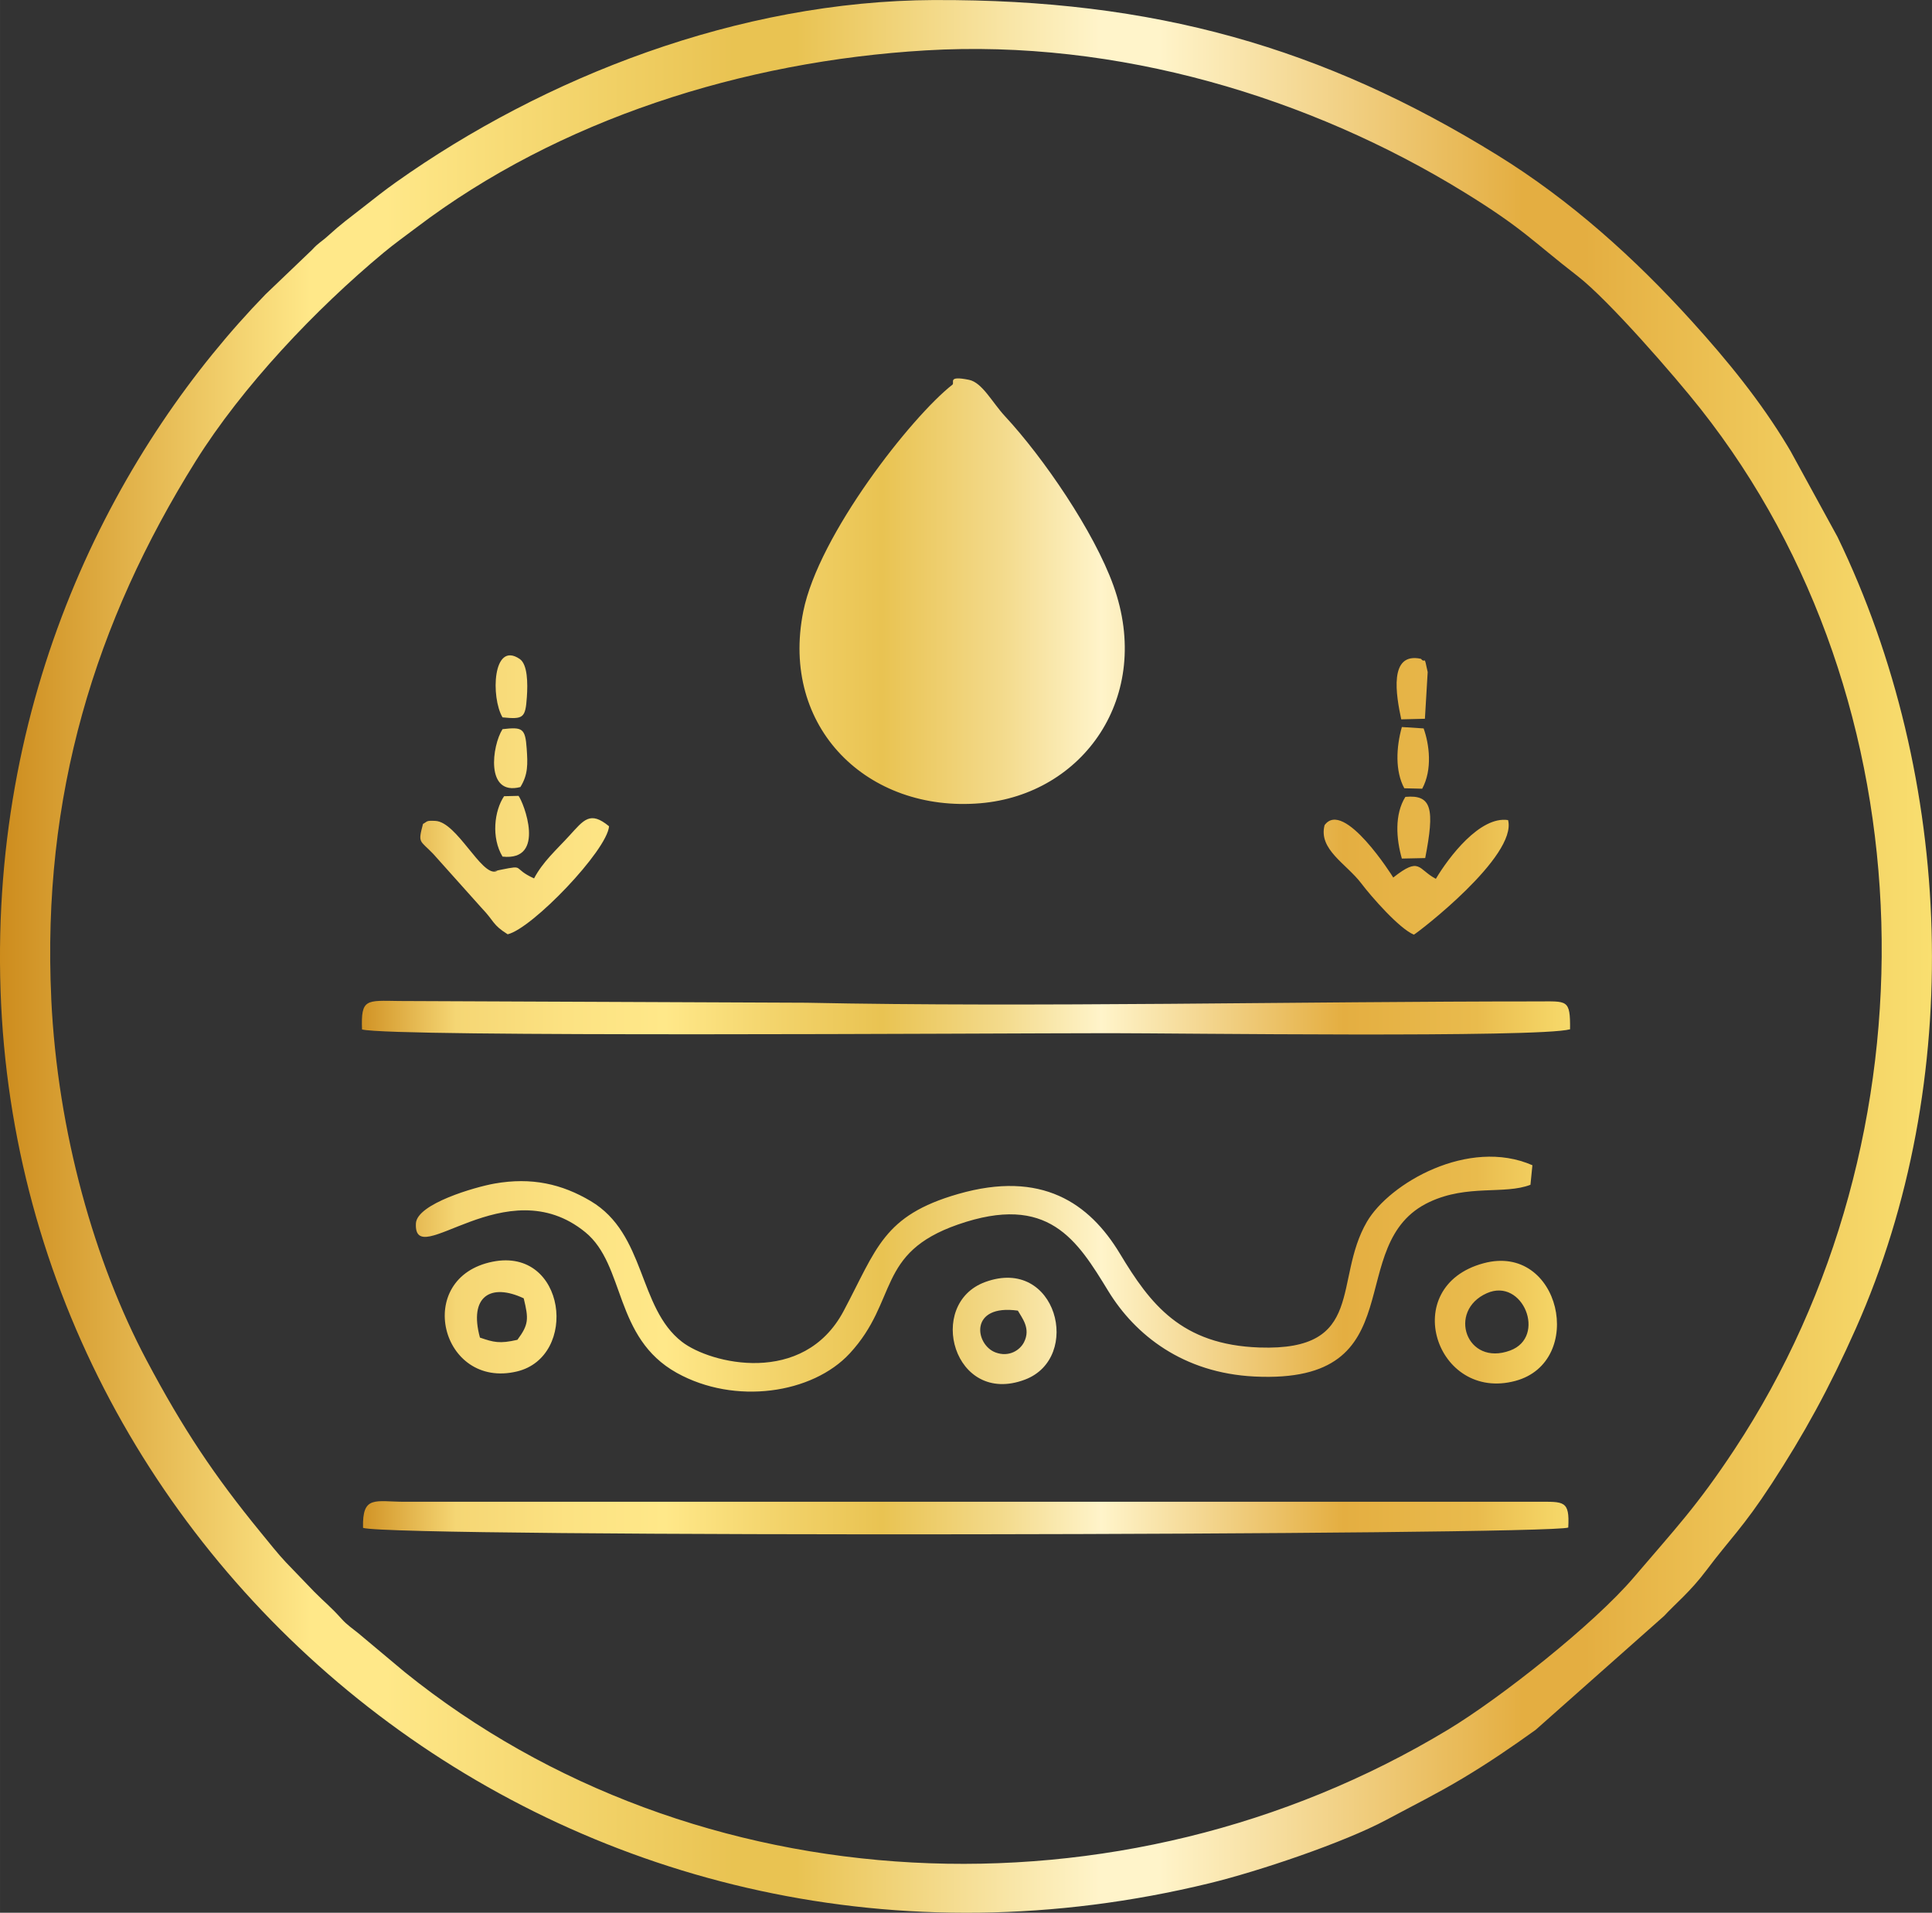 <svg xmlns:xlink="http://www.w3.org/1999/xlink" viewBox="0 0 661.96 655.26" style="shape-rendering:geometricPrecision; text-rendering:geometricPrecision; image-rendering:optimizeQuality; fill-rule:evenodd; clip-rule:evenodd" version="1.1" height="29.311mm" width="29.611mm" xml:space="preserve" xmlns="http://www.w3.org/2000/svg">
 <rect x="0" y="0" width="661.96" height="655.26" fill="#333333" stroke="none"/>
 <defs>
  <style type="text/css">
   
    .fil1 {fill:url(#id0)}
    .fil0 {fill:url(#id1);fill-rule:nonzero}
   
  </style>
  <linearGradient y2="327.63" x2="537.96" y1="327.63" x1="124" gradientUnits="userSpaceOnUse" id="id0">
   <stop style="stop-opacity:1; stop-color:#D19325" offset="0"></stop>
   <stop style="stop-opacity:1; stop-color:#F5D674" offset="0.078"></stop>
   <stop style="stop-opacity:1; stop-color:#FCE282" offset="0.169"></stop>
   <stop style="stop-opacity:1; stop-color:#FFE889" offset="0.251"></stop>
   <stop style="stop-opacity:1; stop-color:#F2D269" offset="0.349"></stop>
   <stop style="stop-opacity:1; stop-color:#E9C352" offset="0.431"></stop>
   <stop style="stop-opacity:1; stop-color:#F3DA8B" offset="0.529"></stop>
   <stop style="stop-opacity:1; stop-color:#FFF4CA" offset="0.612"></stop>
   <stop style="stop-opacity:1; stop-color:#E4AE41" offset="0.812"></stop>
   <stop style="stop-opacity:1; stop-color:#E9BB4D" offset="0.922"></stop>
   <stop style="stop-opacity:1; stop-color:#F7DA6B" offset="1"></stop>
  </linearGradient>
  <linearGradient y2="327.63" x2="661.96" y1="327.63" x1="-0" gradientUnits="userSpaceOnUse" id="id1">
   <stop style="stop-opacity:1; stop-color:#CD8C1D" offset="0"></stop>
   <stop style="stop-opacity:1; stop-color:#FFE889" offset="0.161"></stop>
   <stop style="stop-opacity:1; stop-color:#FFE889" offset="0.18"></stop>
   <stop style="stop-opacity:1; stop-color:#FFE889" offset="0.2"></stop>
   <stop style="stop-opacity:1; stop-color:#E9C352" offset="0.38"></stop>
   <stop style="stop-opacity:1; stop-color:#E9C352" offset="0.412"></stop>
   <stop style="stop-opacity:1; stop-color:#FFF4CA" offset="0.569"></stop>
   <stop style="stop-opacity:1; stop-color:#FFF4CA" offset="0.6"></stop>
   <stop style="stop-opacity:1; stop-color:#E4AE41" offset="0.788"></stop>
   <stop style="stop-opacity:1; stop-color:#E4AE41" offset="0.82"></stop>
   <stop style="stop-opacity:1; stop-color:#F9DF70" offset="1"></stop>
  </linearGradient>
 </defs>
 <g id="Layer_x0020_1">
  <path d="M17.57 342.25c-3.3,-69.69 15.05,-129.2 49.46,-184.25 16,-25.59 41.05,-52.03 64.42,-71.45 3.63,-3.02 7.32,-5.64 11.23,-8.6 48.69,-36.93 111.78,-56.98 174.53,-60.69 65.9,-3.9 131.67,16.16 184.22,48.44 20.52,12.61 23.57,16.86 39.11,28.88 10.56,8.17 33.22,34.2 42.16,45.53 79.15,100.24 82.05,249.67 11.62,356.38 -12.87,19.5 -20.36,27.26 -34.53,43.88 -13.71,16.09 -45.76,41.39 -63.76,52.24 -111.96,67.52 -258.1,60.24 -357.37,-19.8l-15.92 -13.33c-2.02,-1.65 -3.86,-2.84 -5.62,-4.8 -3.98,-4.42 -5.85,-5.74 -9.46,-9.39l-9.69 -10.07c-2.59,-2.72 -6.1,-7.14 -8.68,-10.29 -15.86,-19.38 -26.59,-35.42 -39.1,-59 -17.7,-33.37 -30.47,-77.99 -32.63,-123.71zm302.57 -342.24c-67.25,0.28 -133.78,26.49 -184.44,62.4 -4.14,2.94 -7.33,5.49 -11.79,8.98 -4.27,3.34 -7.05,5.33 -11.44,9.33 -2.41,2.2 -3.23,2.32 -5.57,4.88l-15.91 15.22c-49.52,50.96 -94.36,133.83 -90.8,238.62 6.85,201.84 200.35,357.77 414.24,305.71 16.86,-4.1 46.02,-13.93 60.5,-21.67 9.87,-5.28 17.43,-9.01 26.26,-14.29 9.03,-5.4 16.7,-10.66 24.95,-16.57l44.05 -39.05c3.75,-4.1 8.92,-8.22 14.51,-15.67 8.03,-10.72 12.5,-14.53 22.31,-29.58 10.97,-16.82 19.7,-32.6 28.88,-53.26 37.57,-84.54 33.69,-188.54 -6.3,-271.12l-16.05 -29.32c-0.4,-0.66 -0.66,-1.12 -1.04,-1.76 -9.29,-15.44 -20.67,-29.38 -32.77,-42.74 -19.64,-21.7 -41.69,-41.54 -66.7,-56.99 -59.77,-36.92 -117.59,-53.42 -192.9,-53.11z" class="fil0"></path>
  <path d="M326.31 131.79c-14.07,11.03 -45.81,51.43 -51.08,77.66 -8.02,39.9 22.17,69.01 60.71,65.72 35.19,-3 59.22,-36.53 45.56,-74.55 -6.68,-18.58 -24,-43.86 -37.17,-58.04 -4.34,-4.67 -7.78,-11.54 -12.32,-12.46 -7.59,-1.54 -4.79,0.96 -5.69,1.67zm198.07 274.11l0.67 -6.72c-21.84,-9.55 -49.02,6.18 -56.7,19.36 -11.7,20.09 -0.2,44.35 -36.84,43.08 -26.86,-0.93 -37.44,-14.96 -47.77,-32.11 -10.5,-17.43 -26.87,-28.69 -55.42,-20.49 -25.79,7.41 -27.89,18.74 -39.3,40.15 -13.76,25.8 -45.63,18.05 -55.38,10.49 -15.11,-11.72 -12.26,-36.95 -31.28,-48.22 -9.82,-5.82 -20.19,-8.23 -32.92,-5.98 -6.61,1.17 -26.59,6.91 -26.94,13.65 -0.86,16.76 30.85,-19.24 58.06,3.03 13.77,11.28 9.69,36.11 31.31,48.16 19.89,11.09 46.51,7.19 59.31,-6.69 16.7,-18.11 8.92,-34.32 37.02,-44.11 31.02,-10.81 40.84,5.3 51.55,22.81 9.2,15.04 25.61,28.04 50.05,29.25 55.87,2.78 29.54,-45.6 60.05,-59.82 13.06,-6.09 25.57,-2.42 34.53,-5.86zm-399.99 117.51c10.75,3.39 406.02,2.51 412.94,-0.11 0.54,-9.39 -1.57,-8.83 -10.53,-8.83l5.29 0c-131.14,0 -262.28,0 -393.42,0 -10.08,0 -14.59,-2.38 -14.28,8.94zm-0.34 -170.74c10.62,2.69 214.34,1.28 256.31,1.27 21.99,-0.01 146.71,1.64 157.59,-1.33 0.1,-10.4 -0.96,-9.55 -11.16,-9.55 -80.71,0 -172.66,2.05 -250.52,0.45l-139.51 -0.59c-11.3,-0.15 -13.12,-0.87 -12.72,9.75zm384.22 80.1c-29.35,7.95 -16.23,47.6 10.95,40.29 24.27,-6.53 15.5,-47.46 -10.95,-40.29zm-339.45 -0.55c-27.33,5.44 -17.82,43.83 8.29,37.61 21.22,-5.06 16.86,-42.61 -8.29,-37.61zm168.73 6.97c-20.45,7.5 -10.79,42.66 13.63,33.43 19.76,-7.46 10.88,-42.42 -13.63,-33.43zm154.42 -138.13c-6.23,-3.26 -5.3,-7.78 -14.6,-0.44 -0.15,-0.3 -16.95,-27.02 -23.53,-17.94 -2.16,8.34 7.49,13.21 12.6,19.97 3.48,4.6 13.04,15.5 18,17.54 1.57,-0.85 35.49,-26.9 32.27,-39.25 -9.61,-1.46 -20.35,12.73 -24.74,20.12zm-308.98 -0.14c-7.73,-3.5 -2.87,-4.69 -11.26,-2.99 -5.56,1.12 0.37,-0.05 -1.82,0.59 -5.06,1.49 -13.37,-16.92 -20.73,-17.3 -3.34,-0.17 -2.63,0.19 -4.25,1.03 -1.78,6.74 -1.14,5.45 3.47,10.23l16.69 18.65c4.36,4.53 3.54,5.6 8.85,8.93 8.38,-1.93 34.08,-28.72 34.74,-37 -6.51,-5.37 -8.63,-2.2 -13.64,3.27 -4.56,4.98 -8.98,8.81 -12.06,14.59zm326.44 142.1c-13.6,6.06 -7.01,25.18 8,19.63 12.62,-4.67 4.34,-25.12 -8,-19.63zm-345 15.2c4.7,1.61 6.74,2.18 12.85,0.76 3.88,-5.22 3.89,-7.12 2.16,-14.21 -11.29,-5.3 -18.86,-0.73 -15,13.45zm315.89 -164.1l8 -0.17c3.28,-16.87 2.3,-21.81 -6.8,-20.96 -3.74,5.98 -3.15,14.34 -1.2,21.13zm-308.14 -48.37c7.19,0.72 7.84,0.21 8.34,-6.97 0.33,-4.71 0.27,-11.2 -2.47,-13.05 -9.26,-6.27 -9.92,13.18 -5.87,20.02zm308.98 24.29l6.13 0.15c3.56,-6.6 2.44,-15.21 0.49,-20.65l-7.46 -0.48c-1.95,6.91 -2.35,15.12 0.84,20.98zm-302.86 -0.42c2.66,-4.3 2.53,-7.88 2.16,-13.18 -0.49,-6.97 -1.44,-7.44 -8.28,-6.65 -3.59,5.6 -5.97,22.98 6.12,19.83zm-6.12 23.83c15.12,1.63 7.17,-18.7 5.48,-20.81l-4.95 0.12c-3.34,4.97 -4.45,14.17 -0.53,20.69zm307.93 -47.02l8.11 -0.2 0.95 -16c-1.36,-6.55 -0.66,-2.55 -2.31,-4.54 -11.15,-2.41 -8.49,12.57 -6.75,20.74zm-131.37 202.56c-16.76,-2.34 -14.72,11.67 -7.65,14.32 4.62,1.73 8.38,-0.77 9.77,-3.51 2.4,-4.74 -0.71,-8.3 -2.11,-10.81z" class="fil1"></path>
 </g>
</svg>
